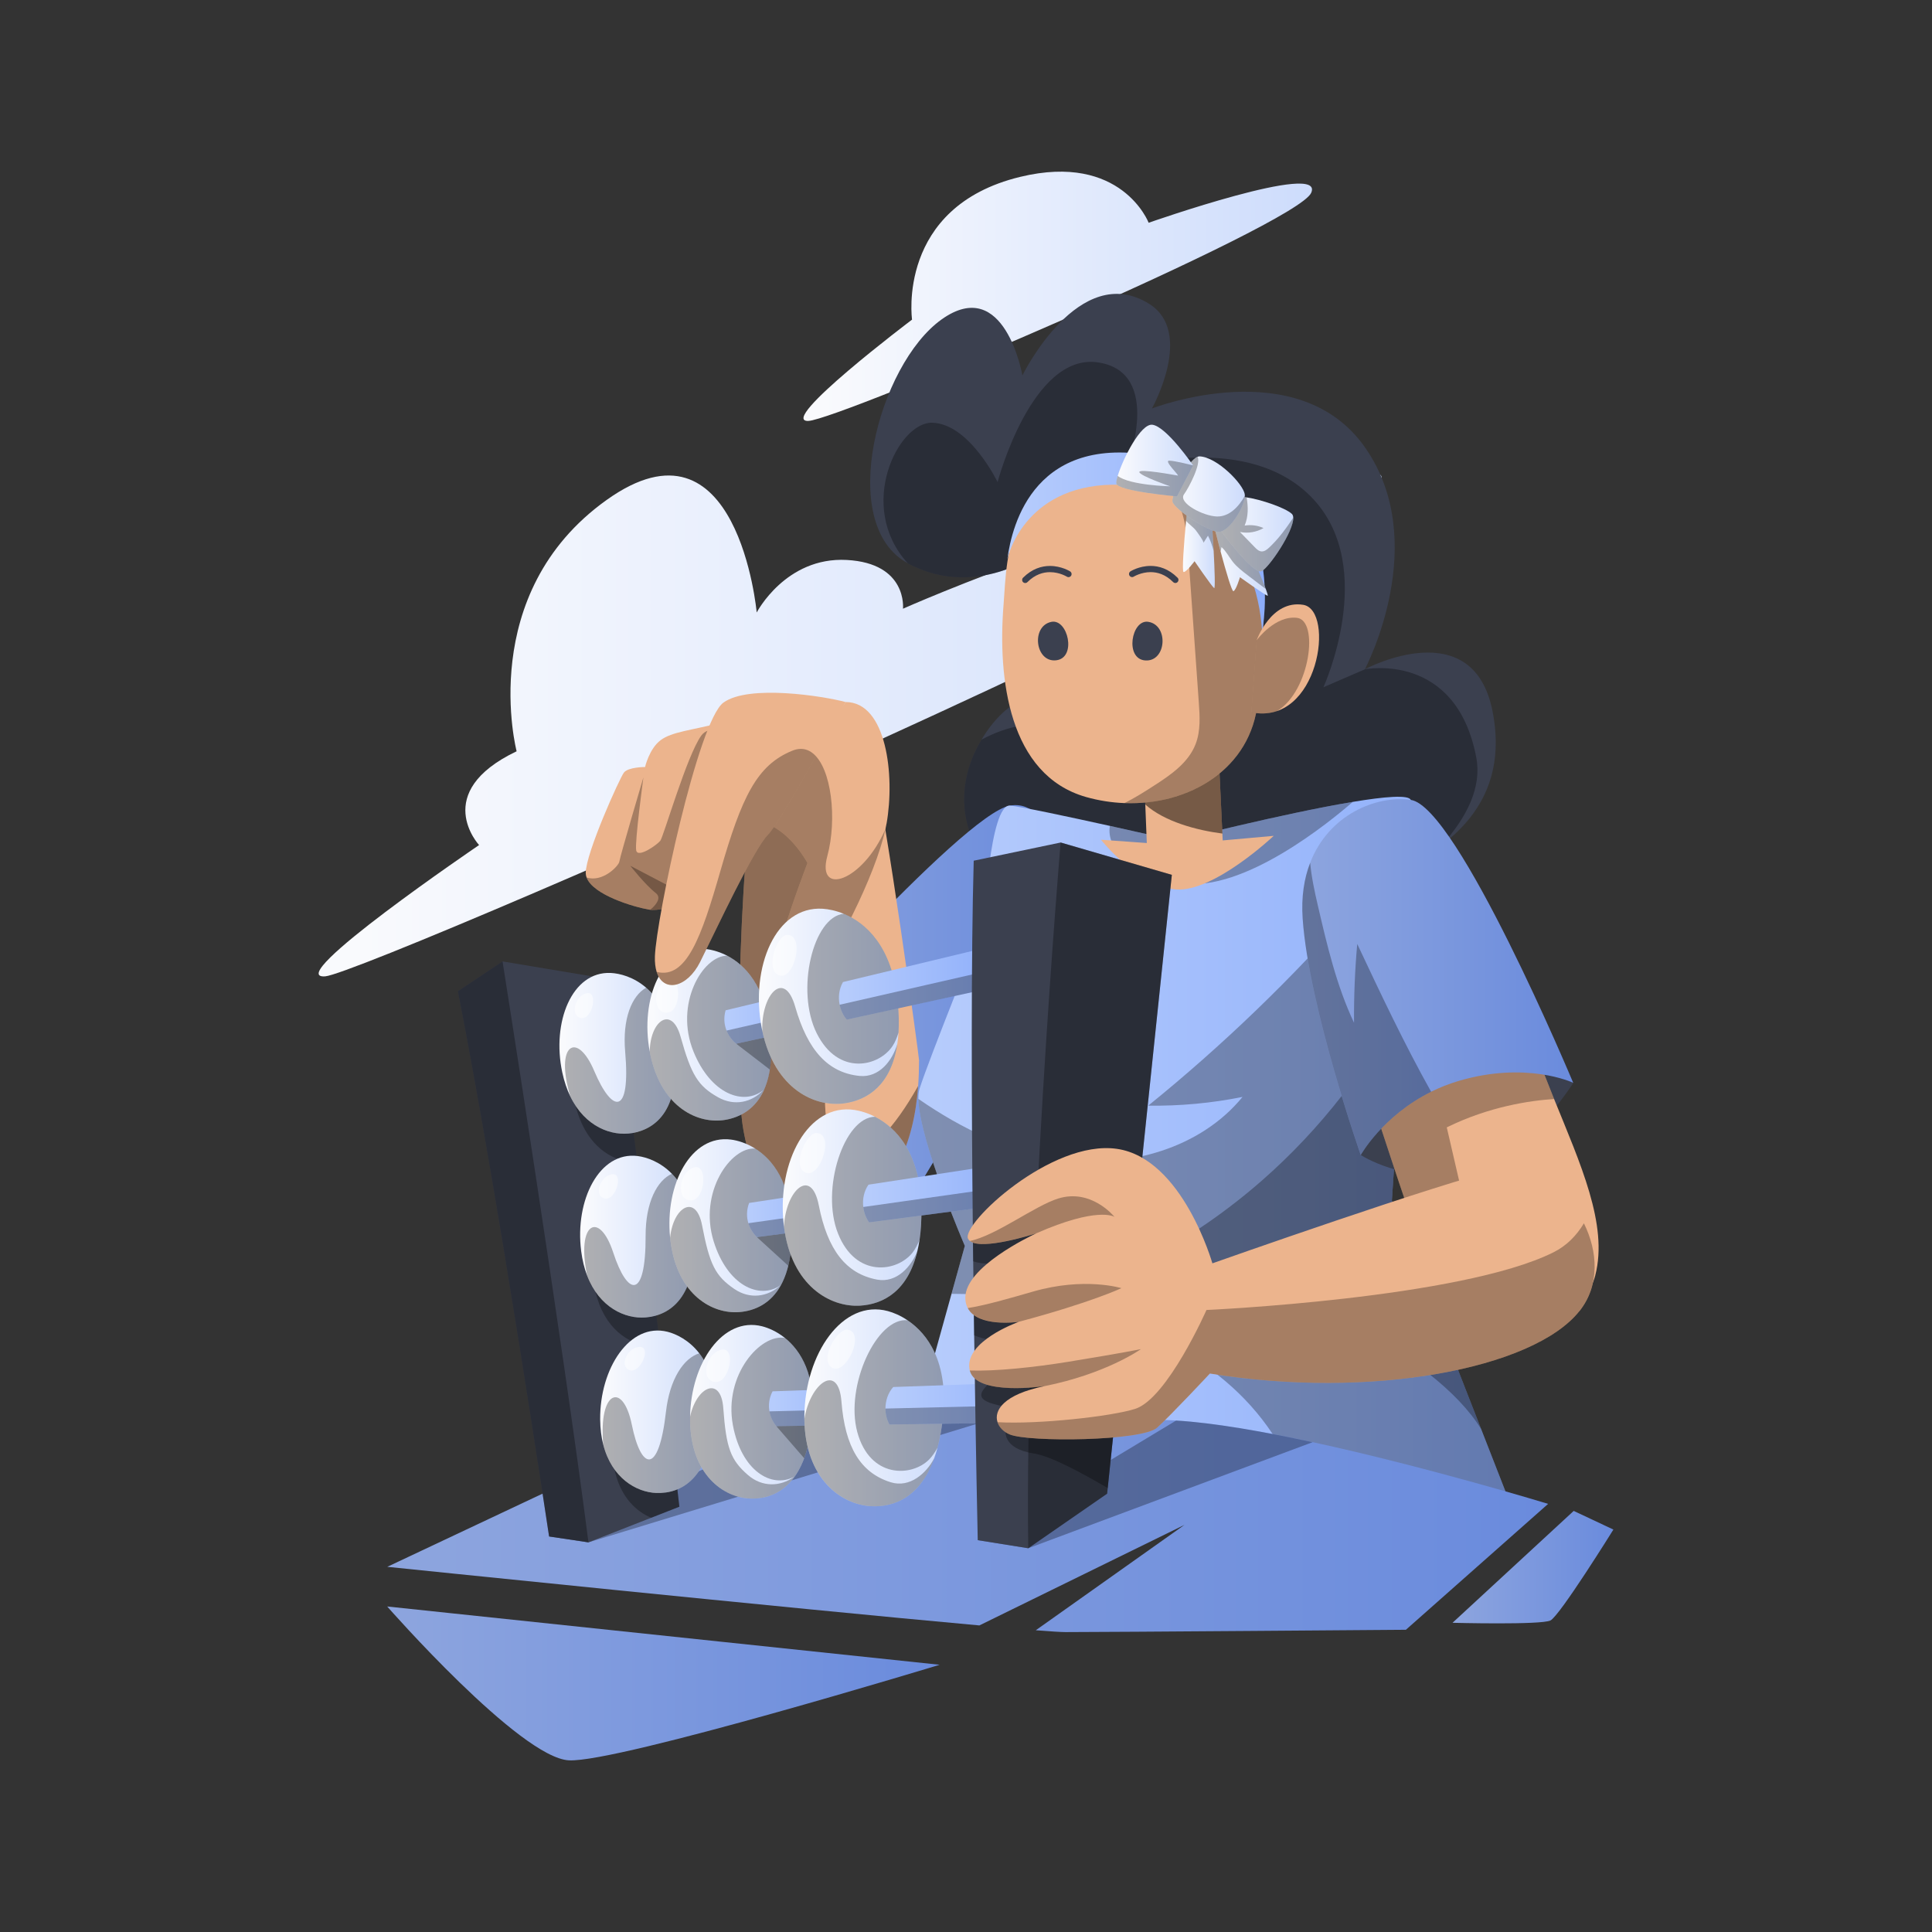 <svg xmlns="http://www.w3.org/2000/svg" fill="none" viewBox="0 0 600 600" height="600" width="600">
<rect x="0" y="0" width="600" height="600" fill="#333333" stroke="none"/>
<path fill="url(#paint0_linear_831_37444)" d="M160.441 233.31C160.441 233.31 147.631 184.38 188.401 155.26C229.171 126.14 235.001 190.21 235.001 190.21C235.001 190.21 244.001 172.88 262.961 173.9C281.921 174.92 280.431 189.04 280.431 189.04C280.431 189.04 356.151 155.26 421.391 147.1C486.631 138.95 115.001 302.04 101.021 303.21C87.041 304.37 148.781 262.44 148.781 262.44C148.781 262.44 133.641 246.13 160.431 233.32L160.441 233.31Z"></path>
<path fill="url(#paint1_linear_831_37444)" d="M251.104 130.711C260.484 130.291 402.684 69.921 407.194 59.901C411.704 49.881 356.724 69.181 356.724 69.181C356.724 69.181 348.314 47.291 316.814 54.931C278.304 64.271 283.244 99.261 283.244 99.261C283.244 99.261 240.954 131.181 251.104 130.721V130.711Z"></path>
<path fill="#3B404F" d="M447.828 262.39C434.318 272.66 411.988 280.36 378.588 284.8C309.238 294.02 289.198 257.94 304.028 231.09C304.288 230.61 304.558 230.15 304.828 229.7C319.468 205.11 342.168 217.45 342.898 217.85H342.918L324.878 170.16C324.878 170.16 304.438 187 281.988 174.97C281.958 174.96 281.928 174.94 281.908 174.92C259.578 162.82 272.788 113.22 292.408 99.21C312.048 85.18 317.518 116.59 317.518 116.59C317.518 116.59 335.128 80.65 356.938 94.4C370.838 103.16 357.988 126.41 357.738 126.86C358.118 126.72 403.118 109.35 423.878 138.89C444.558 168.33 424.198 207.24 423.878 207.83C424.438 207.54 457.588 190.06 463.558 221.07C466.678 237.28 462.358 251.33 447.818 262.39H447.828Z"></path>
<g opacity="0.3">
<path fill="black" d="M447.83 262.39C434.32 272.66 411.99 280.36 378.59 284.8C309.24 294.02 289.2 257.94 304.03 231.09C304.29 230.61 304.56 230.15 304.83 229.7C312.91 225.34 321.87 223.55 330.42 225.91C361.03 234.34 342.92 217.86 342.92 217.86L324.88 170.16C324.88 170.16 304.44 187 281.99 174.97C281.96 174.96 281.93 174.94 281.91 174.92C265.8 157.27 278.96 130.99 289.51 131.28C301.06 131.59 309.81 149.71 309.81 149.71C309.81 149.71 320.43 109.42 341.04 112.55C361.48 115.65 349.98 144.85 349.79 145.34C350.33 145.18 388.03 133.63 407.88 155.03C427.87 176.58 411 213.43 411 213.43L423.89 207.85C423.89 207.85 452.23 202.19 458.48 235.3C460.21 244.49 455.57 253.77 447.84 262.41L447.83 262.39Z"></path>
</g>
<path fill="#3B404F" d="M232.344 328.561C232.344 328.561 231.904 368.91 282.344 373.3C282.344 373.3 295.064 336.89 270.064 325.49C245.064 314.09 232.344 328.561 232.344 328.561Z"></path>
<path fill="#ECB48D" d="M257.348 313.199C257.348 313.199 241.118 331.619 232.788 341.269C224.458 350.919 243.318 377.239 259.548 373.729C275.778 370.219 289.818 346.529 289.818 346.529C289.818 346.529 282.358 318.019 275.338 317.139C268.318 316.259 257.358 313.189 257.358 313.189L257.348 313.199Z"></path>
<path fill="url(#paint2_linear_831_37444)" d="M313.644 250.19C298.764 252.84 232.344 328.56 232.344 328.56C232.344 328.56 257.784 325.05 271.824 341.72C283.704 355.83 282.354 373.3 282.354 373.3C282.354 373.3 315.254 318.91 324.904 302.68C334.554 286.45 330.044 247.27 313.654 250.19H313.644Z"></path>
<path fill="url(#paint3_linear_831_37444)" d="M471.009 472.011L404.299 464.351L282.039 450.301L295.499 401.821L299.639 386.921C299.639 386.921 285.429 354.091 285.219 341.261C285.199 340.051 285.299 339.011 285.549 338.201C288.489 328.811 305.589 286.481 305.589 286.481C305.589 286.481 307.369 249.641 313.649 250.191C317.039 250.481 331.829 253.651 344.699 256.491C355.649 258.911 365.209 261.101 365.209 261.101C365.209 261.101 398.509 252.621 420.129 249.031C429.979 247.391 437.399 246.761 438.129 248.411C438.339 248.881 438.469 250.271 438.519 252.391C438.759 261.751 437.619 285.541 436.249 309.521C434.449 341.001 432.259 372.831 432.259 372.831L459.999 443.861L470.989 472.011H471.009Z"></path>
<path fill="black" d="M420.127 249.031C413.187 255.071 386.167 277.281 366.937 274.271C352.267 271.981 343.347 263.931 344.687 256.491C355.637 258.911 365.197 261.101 365.197 261.101C365.197 261.101 398.497 252.621 420.117 249.031H420.127Z" opacity="0.3"></path>
<g opacity="0.3">
<path fill="black" d="M471.009 472.01L404.299 464.35C383.569 399.66 295.499 401.83 295.499 401.83L299.639 386.93C299.639 386.93 285.429 354.1 285.219 341.27C298.799 350.7 313.949 357.94 330.249 360.12C350.599 362.84 372.899 356.55 385.879 340.66C376.249 342.6 366.419 343.51 356.599 343.37C379.749 324.61 401.289 303.86 420.889 281.42C425.419 276.23 429.889 270.9 433.409 264.95C435.209 261.91 436.389 256.04 438.529 252.41C438.769 261.77 437.629 285.56 436.259 309.54C434.459 341.02 432.269 372.85 432.269 372.85L460.009 443.88L470.999 472.03L471.009 472.01Z"></path>
</g>
<g opacity="0.3">
<path fill="black" d="M460.012 443.86C445.022 419.52 398.692 400.37 381.732 394.25C371.382 390.51 364.592 389.96 360.862 390.1H360.832C360.222 390.11 359.612 390.16 359.002 390.24C358.922 390.24 358.842 390.26 358.772 390.27C358.312 390.34 357.852 390.43 357.392 390.54C357.372 390.54 357.352 390.54 357.352 390.54C369.722 383.95 381.302 375.9 391.852 366.67C410.112 350.68 425.292 331.16 436.262 309.5C434.462 340.98 432.272 372.81 432.272 372.81L460.012 443.84V443.86Z"></path>
</g>
<path fill="#ECB48D" d="M395.58 259.57C395.58 259.57 377.08 277.05 365.3 276.23C353.51 275.42 341.93 260.79 341.93 260.79L356.15 261.81L355.68 249.86L355.54 246.37L378.5 234.99L379.62 258.88L379.72 261L395.57 259.58L395.58 259.57Z"></path>
<g opacity="0.5">
<path fill="black" d="M379.627 258.87C371.557 257.84 361.607 255.14 355.687 249.85L355.547 246.36L378.507 234.98L379.627 258.87Z"></path>
</g>
<path fill="black" d="M358.778 390.281C358.318 390.351 357.858 390.441 357.398 390.551C357.528 390.511 357.978 390.391 358.778 390.281Z" opacity="0.3"></path>
<path fill="url(#paint4_linear_831_37444)" d="M480.773 467.05L436.613 506.14C436.613 506.14 344.673 506.86 330.923 506.86C329.543 506.86 326.333 506.66 321.673 506.29L367.853 473.56L304.153 504.79C246.893 499.63 120.273 486.59 120.273 486.59C120.273 486.59 210.763 443.88 212.933 443.15C213.743 442.88 229.553 442.51 250.893 442.15C267.403 441.87 287.223 441.6 305.963 441.39C327.703 441.14 347.973 440.98 359.893 440.98C361.573 440.98 363.363 441.04 365.253 441.15C376.823 441.83 392.063 444.5 407.653 447.87C443.283 455.59 480.783 467.04 480.783 467.04L480.773 467.05Z"></path>
<path fill="url(#paint5_linear_831_37444)" d="M120.25 498.91L291.82 517.01C291.82 517.01 191.92 547.42 176.72 546.69C161.52 545.97 120.25 498.91 120.25 498.91Z"></path>
<path fill="url(#paint6_linear_831_37444)" d="M488.734 469.221L451.094 503.971C451.094 503.971 478.604 504.691 481.504 503.251C484.404 501.811 501.054 475.021 501.054 475.021L488.744 469.231L488.734 469.221Z"></path>
<path fill="#ECB48D" d="M285.418 329.429C285.418 332.029 285.328 334.649 285.138 337.239C283.838 354.769 277.728 371.289 261.298 375.489C242.438 380.319 233.228 367.159 230.598 349.169C227.968 331.189 230.158 239.949 238.058 231.609C244.218 225.109 258.918 225.549 266.748 232.089C268.958 233.939 270.628 236.259 271.398 239.059C274.908 251.779 285.438 328.099 285.438 329.419L285.418 329.429Z"></path>
<path fill="black" d="M285.138 337.239C283.838 354.769 277.728 371.289 261.298 375.489C242.438 380.319 233.228 367.159 230.598 349.169C227.968 331.189 230.158 239.949 238.058 231.609C244.218 225.109 258.918 225.549 266.748 232.089C267.358 261.429 257.178 309.479 256.228 337.969C255.258 367.129 270.108 364.049 285.148 337.229L285.138 337.239Z" opacity="0.4"></path>
<path fill="#ECB48D" d="M275.327 255.74C275.227 256.28 275.117 256.85 274.997 257.42C271.717 272.52 258.877 296.81 252.957 303.99C246.817 311.45 240.237 299.6 243.307 289.51C246.377 279.42 250.767 268.02 250.767 268.02C250.767 268.02 245.937 258.81 238.047 255.74L252.307 233.84L262.617 218.02C275.337 218.02 277.967 240.83 275.337 255.74H275.327Z"></path>
<path fill="black" d="M274.997 257.42C271.717 272.52 258.877 296.81 252.957 303.99C246.817 311.45 240.237 299.6 243.307 289.51C246.377 279.42 250.767 268.02 250.767 268.02C250.767 268.02 245.937 258.81 238.047 255.74L252.307 233.84C258.317 238.43 260.007 254.55 256.927 265.89C253.507 278.49 267.907 273.82 274.997 257.42Z" opacity="0.3"></path>
<path fill="#3B404F" d="M425.727 324.46L422.617 358.7C422.617 358.7 435.687 367.41 454.367 364.3C473.037 361.19 488.607 336.29 488.607 336.29L469.307 316.99L425.737 324.46H425.727Z"></path>
<path fill="#ECB48D" d="M495.439 396.049C490.459 415.349 455.609 415.349 448.129 402.269C446.259 399.009 444.129 394.039 441.929 388.299C435.299 371.059 428.059 346.879 425.719 341.269C425.719 341.269 468.669 302.669 477.379 327.579C478.989 332.189 480.799 336.769 482.639 341.309C490.729 361.289 499.499 380.329 495.429 396.049H495.439Z"></path>
<path fill="black" d="M449.309 350.119L456.309 380.369C456.309 380.369 449.999 384.809 441.929 388.299C435.299 371.059 428.059 346.879 425.719 341.269C425.719 341.269 468.669 302.669 477.379 327.579C478.989 332.189 480.799 336.769 482.639 341.309C475.189 341.789 462.509 343.619 449.299 350.119H449.309Z" opacity="0.3"></path>
<path fill="url(#paint7_linear_831_37444)" d="M488.587 336.28C488.287 336.14 474.047 329.51 453.107 335.66C449.967 336.59 447.077 337.74 444.447 339.05C429.367 346.51 422.597 358.7 422.597 358.7C422.597 358.7 406.407 312.63 404.547 285.24C404.087 278.53 405.007 272.77 406.877 267.95C412.607 253.07 427.277 246.93 438.117 248.41C452.557 250.4 488.227 335.44 488.577 336.28H488.587Z"></path>
<g opacity="0.3">
<path fill="black" d="M444.455 339.049C429.375 346.509 422.605 358.699 422.605 358.699C422.605 358.699 406.415 312.629 404.555 285.239C404.095 278.529 405.015 272.769 406.885 267.949C407.285 272.369 408.255 276.839 409.245 281.119C412.135 293.549 415.055 306.089 420.505 317.629C420.445 309.459 420.775 301.289 421.505 293.159C428.785 308.629 436.095 324.139 444.445 339.049H444.455Z"></path>
</g>
<path fill="black" d="M305.943 441.401L182.753 478.991L170.523 477.161L250.873 442.151C267.383 441.871 287.203 441.601 305.943 441.391V441.401Z" opacity="0.3"></path>
<path fill="black" d="M407.633 447.89L319.333 480.82L303.633 478.31L365.243 441.17C376.813 441.85 392.053 444.52 407.643 447.89H407.633Z" opacity="0.3"></path>
<path fill="#3B404F" d="M210.983 467.92L202.243 471.35L182.753 478.99L170.523 477.16C170.523 477.16 154.923 372.56 142.203 307.83L156.073 298.58L190.743 304.36C190.743 304.36 191.053 306.78 191.603 311.06C192.813 320.56 195.193 339.22 197.923 360.95C198.203 363.22 198.493 365.52 198.783 367.85C200.813 384.04 202.993 401.5 205.013 417.93C205.193 419.41 205.373 420.88 205.553 422.34C207.713 440.04 209.663 456.24 210.973 467.91L210.983 467.92Z"></path>
<g opacity="0.3">
<path fill="black" d="M197.931 360.97C192.031 361.1 185.001 357.89 180.881 349.36C179.851 347.22 179.001 344.74 178.391 341.9C175.251 327.15 180.761 312.14 191.611 311.08C192.821 320.58 195.201 339.24 197.931 360.97Z"></path>
</g>
<g opacity="0.3">
<path fill="black" d="M205.022 417.951C204.772 417.981 204.522 418.011 204.282 418.031C197.962 418.541 189.932 414.981 186.122 405.041C185.272 402.821 184.632 400.281 184.262 397.401C182.442 383.011 188.622 369.051 198.792 367.881C200.822 384.071 203.002 401.531 205.022 417.961V417.951Z"></path>
</g>
<g opacity="0.3">
<path fill="black" d="M210.986 467.92L202.246 471.35C197.506 469.4 193.026 465 191.116 457.54C190.536 455.24 190.186 452.64 190.166 449.73C190.036 436.41 196.576 424.24 205.576 422.35C207.736 440.05 209.686 456.25 210.996 467.92H210.986Z"></path>
</g>
<g opacity="0.3">
<path fill="black" d="M182.753 478.99L170.523 477.16C170.523 477.16 154.923 372.56 142.203 307.83L156.073 298.58C156.073 298.58 174.663 415.99 182.753 478.98V478.99Z"></path>
</g>
<path fill="url(#paint8_linear_831_37444)" d="M196.293 351.89C190.033 352.93 181.743 350.05 177.103 340.48C176.073 338.34 175.223 335.86 174.613 333.02C171.293 317.46 177.613 301.61 189.663 302.16C192.463 302.29 196.773 303.37 200.683 306.75C204.623 310.16 208.143 315.9 209.293 325.37C211.593 344.25 203.933 350.62 196.293 351.9V351.89Z"></path>
<path fill="white" d="M181.976 308.5C178.386 309.5 177.026 315.69 180.536 316.17C184.046 316.65 185.966 307.38 181.976 308.5Z" opacity="0.5"></path>
<path fill="black" d="M196.291 351.89C190.031 352.93 181.741 350.05 177.101 340.48C172.241 324.2 179.221 320.02 184.561 332.64C190.111 345.77 195.921 346.78 194.151 326.58C193.251 316.37 196.241 309.18 200.681 306.74C204.621 310.15 208.141 315.89 209.291 325.36C211.591 344.24 203.931 350.61 196.291 351.89Z" opacity="0.3"></path>
<path fill="url(#paint9_linear_831_37444)" d="M237.424 338.162C237.424 338.162 237.394 338.242 237.374 338.282C234.714 344.342 229.944 346.992 225.174 347.792C216.994 349.152 205.544 344.252 201.994 327.622C201.924 327.272 201.854 326.932 201.784 326.582C198.734 310.292 205.464 294.062 218.074 294.632C220.114 294.722 222.904 295.292 225.804 296.782C231.434 299.692 237.444 306.122 239.064 319.442C240.074 327.782 239.274 333.842 237.404 338.172L237.424 338.162Z"></path>
<path fill="white" d="M206.937 304.382C202.667 306.652 202.667 314.872 207.257 314.502C211.847 314.132 211.697 301.852 206.937 304.382Z" opacity="0.5"></path>
<path fill="black" d="M239.096 332.171C238.736 334.461 238.166 336.451 237.426 338.171C237.416 338.211 237.396 338.251 237.376 338.291C237.306 338.351 237.246 338.411 237.176 338.461C231.026 343.521 220.776 339.891 215.366 326.561C209.386 311.811 218.176 296.831 225.826 296.791C231.336 299.641 237.226 305.881 238.986 318.671C239.016 318.931 239.056 319.191 239.086 319.451C239.696 324.491 239.646 328.691 239.096 332.191V332.171Z" opacity="0.3"></path>
<path fill="black" d="M237.421 338.163C237.421 338.163 237.391 338.243 237.371 338.283C234.711 344.343 229.941 346.993 225.171 347.793C216.991 349.153 205.541 344.253 201.991 327.623C201.921 327.273 201.851 326.933 201.781 326.583C201.911 316.883 208.631 312.213 211.351 321.923C214.701 333.903 216.781 337.263 223.011 340.773C228.081 343.623 233.561 342.373 237.151 338.453C237.241 338.363 237.321 338.263 237.401 338.173L237.421 338.163Z" opacity="0.3"></path>
<path fill="black" d="M239.093 332.172L228.633 324.132L238.973 318.662C239.003 318.922 239.043 319.182 239.073 319.442C239.683 324.482 239.633 328.682 239.083 332.182L239.093 332.172Z" opacity="0.3"></path>
<path fill="url(#paint10_linear_831_37444)" d="M262.96 316.632L228.64 324.132C227.35 323.062 226.28 321.682 225.64 320.052C224.89 318.202 224.7 316.062 225.34 313.762L261.8 304.992C260.57 307.132 260.28 309.672 260.77 312.032C261.12 313.732 261.88 315.342 262.97 316.642L262.96 316.632Z"></path>
<path fill="black" d="M262.961 316.632L228.641 324.132C227.351 323.062 226.281 321.681 225.641 320.051L260.761 312.021C261.111 313.721 261.871 315.332 262.961 316.632Z" opacity="0.3"></path>
<path fill="url(#paint11_linear_831_37444)" d="M279.036 320.711C278.956 321.921 278.846 323.071 278.676 324.161C276.826 336.841 269.566 341.591 262.386 342.641C253.236 343.981 240.636 338.381 236.746 320.191C236.686 319.891 236.616 319.581 236.556 319.271C232.906 300.341 240.936 281.281 255.516 282.221C257.306 282.341 259.596 282.781 262.046 283.801C268.916 286.631 277.046 293.911 278.776 310.811C279.156 314.501 279.226 317.791 279.046 320.731L279.036 320.711Z"></path>
<path fill="white" d="M244.308 290.36C241.128 290.59 237.398 301.55 242.098 302.93C246.798 304.31 250.108 289.95 244.308 290.36Z" opacity="0.5"></path>
<path fill="black" d="M278.677 324.16C276.827 336.83 269.567 341.58 262.387 342.64C253.237 343.98 240.637 338.38 236.747 320.19C236.287 309 243.577 300.79 246.957 312.65C250.837 326.2 257.137 333.15 266.947 334.14C273.127 334.76 277.227 329.19 278.677 324.18V324.16Z" opacity="0.3"></path>
<path fill="black" d="M279.034 320.711C278.544 322.291 277.954 323.681 277.234 324.781C273.004 331.291 260.334 334.291 253.644 320.901C247.004 307.631 252.504 284.651 262.044 283.781C268.914 286.611 277.044 293.891 278.774 310.791C279.154 314.481 279.224 317.771 279.044 320.711H279.034Z" opacity="0.3"></path>
<path fill="url(#paint12_linear_831_37444)" d="M312.645 292.75V305.78L262.965 316.63C261.875 315.33 261.115 313.72 260.765 312.02C260.275 309.66 260.565 307.12 261.795 304.98L312.645 292.75Z"></path>
<path fill="black" d="M312.646 300.17V305.79L262.966 316.64C261.876 315.34 261.116 313.73 260.766 312.03L312.646 300.18V300.17Z" opacity="0.3"></path>
<path fill="url(#paint13_linear_831_37444)" d="M200.502 409.141C194.182 409.651 186.152 406.091 182.342 396.151C181.492 393.931 180.852 391.391 180.482 388.511C178.482 372.731 186.112 357.471 198.072 359.021C200.852 359.381 205.052 360.821 208.672 364.521C212.312 368.251 215.342 374.271 215.692 383.801C216.392 402.801 208.232 408.511 200.502 409.141Z"></path>
<path fill="white" d="M189.884 364.702C186.224 365.402 184.344 371.452 187.804 372.222C191.264 372.992 193.954 363.922 189.884 364.702Z" opacity="0.5"></path>
<path fill="black" d="M200.505 409.142C194.185 409.652 186.155 406.091 182.345 396.151C178.875 379.521 186.175 375.941 190.435 388.971C194.865 402.521 200.565 404.011 200.505 383.741C200.475 373.491 204.045 366.581 208.685 364.521C212.325 368.251 215.355 374.271 215.705 383.801C216.405 402.801 208.245 408.512 200.515 409.142H200.505Z" opacity="0.3"></path>
<path fill="url(#paint14_linear_831_37444)" d="M242.639 398.92C242.639 398.92 242.599 398.99 242.579 399.03C239.419 404.85 234.449 407.08 229.629 407.48C221.359 408.15 210.359 402.3 208.229 385.43C208.189 385.08 208.139 384.73 208.109 384.38C206.439 367.89 214.519 352.28 227.029 353.91C229.049 354.17 231.789 354.97 234.549 356.71C239.909 360.08 245.359 366.99 245.859 380.4C246.169 388.79 244.859 394.76 242.629 398.93L242.639 398.92Z"></path>
<path fill="white" d="M215.098 362.7C210.658 364.61 209.958 372.8 214.558 372.81C219.158 372.83 220.038 360.58 215.098 362.7Z" opacity="0.5"></path>
<path fill="black" d="M244.81 393.09C244.26 395.35 243.52 397.28 242.64 398.92C242.62 398.96 242.6 398.99 242.58 399.03C242.51 399.08 242.44 399.13 242.36 399.18C235.81 403.71 225.89 399.23 221.63 385.49C216.91 370.29 226.93 356.1 234.56 356.7C239.81 360.01 245.16 366.71 245.83 379.61C245.84 379.87 245.85 380.13 245.87 380.39C246.06 385.46 245.65 389.65 244.81 393.08V393.09Z" opacity="0.3"></path>
<path fill="black" d="M242.639 398.921C242.639 398.921 242.599 398.991 242.579 399.031C239.419 404.851 234.449 407.081 229.629 407.481C221.359 408.151 210.359 402.301 208.229 385.431C208.189 385.081 208.139 384.731 208.109 384.381C209.059 374.731 216.149 370.631 218.039 380.541C220.379 392.761 222.159 396.281 228.069 400.311C232.879 403.581 238.449 402.791 242.359 399.191C242.449 399.111 242.539 399.021 242.629 398.931L242.639 398.921Z" opacity="0.3"></path>
<path fill="black" d="M244.812 393.091L235.062 384.201L245.833 379.621C245.843 379.881 245.852 380.141 245.872 380.401C246.062 385.471 245.653 389.661 244.812 393.091Z" opacity="0.3"></path>
<path fill="url(#paint15_linear_831_37444)" d="M269.896 379.62L235.066 384.2C233.876 383.03 232.926 381.56 232.416 379.88C231.826 377.98 231.806 375.82 232.646 373.59L269.716 367.92C268.306 369.95 267.806 372.46 268.096 374.85C268.306 376.58 268.926 378.24 269.906 379.63L269.896 379.62Z"></path>
<path fill="black" d="M269.902 379.62L235.072 384.2C233.882 383.03 232.932 381.56 232.422 379.88L268.102 374.84C268.312 376.57 268.932 378.23 269.912 379.62H269.902Z" opacity="0.3"></path>
<path fill="url(#paint16_linear_831_37444)" d="M285.571 385.041C285.391 386.241 285.181 387.371 284.921 388.441C282.011 400.921 274.381 405.041 267.131 405.481C257.901 406.051 245.811 399.401 243.471 380.951C243.431 380.641 243.391 380.331 243.361 380.021C241.311 360.851 250.921 342.531 265.371 344.701C267.141 344.971 269.391 345.601 271.751 346.821C278.361 350.221 285.851 358.151 286.151 375.141C286.211 378.851 286.011 382.131 285.581 385.041H285.571Z"></path>
<path fill="white" d="M253.521 351.871C250.331 351.831 245.701 362.441 250.261 364.211C254.821 365.981 259.331 351.951 253.521 351.871Z" opacity="0.5"></path>
<path fill="black" d="M284.919 388.451C282.009 400.921 274.379 405.041 267.129 405.491C257.899 406.061 245.809 399.411 243.469 380.961C243.949 369.771 251.909 362.211 254.279 374.301C256.999 388.131 262.699 395.581 272.389 397.391C278.489 398.531 283.049 393.321 284.919 388.451Z" opacity="0.3"></path>
<path fill="black" d="M285.571 385.04C284.951 386.57 284.241 387.91 283.441 388.95C278.681 395.08 265.801 397 260.261 383.1C254.761 369.32 262.171 346.88 271.751 346.82C278.361 350.22 285.851 358.15 286.151 375.14C286.211 378.85 286.011 382.13 285.581 385.04H285.571Z" opacity="0.3"></path>
<path fill="url(#paint17_linear_831_37444)" d="M321.415 360L320.315 372.99L269.905 379.62C268.925 378.24 268.305 376.57 268.095 374.84C267.805 372.45 268.305 369.94 269.715 367.91L321.415 360Z"></path>
<path fill="black" d="M320.792 367.391L320.322 372.991L269.912 379.621C268.932 378.241 268.312 376.571 268.102 374.841L320.792 367.391Z" opacity="0.3"></path>
<path fill="url(#paint18_linear_831_37444)" d="M203.875 463.66C197.535 463.43 189.985 458.96 187.345 448.65C186.765 446.35 186.415 443.75 186.385 440.84C186.235 424.93 195.585 410.66 207.285 413.59C209.995 414.27 214.015 416.19 217.175 420.28C220.355 424.4 222.665 430.74 221.905 440.24C220.395 459.2 211.625 463.92 203.875 463.65V463.66Z"></path>
<path fill="white" d="M198.486 418.289C194.766 418.559 192.196 424.349 195.546 425.519C198.896 426.689 202.616 417.989 198.486 418.289Z" opacity="0.5"></path>
<path fill="black" d="M203.876 463.659C197.536 463.429 189.986 458.959 187.346 448.649C185.826 431.729 193.496 429.019 196.216 442.449C199.046 456.419 204.526 458.569 206.826 438.419C207.986 428.229 212.336 421.789 217.176 420.279C220.356 424.399 222.666 430.739 221.906 440.239C220.396 459.199 211.626 463.919 203.876 463.649V463.659Z" opacity="0.3"></path>
<path fill="url(#paint19_linear_831_37444)" d="M246.913 458.4C246.913 458.4 246.862 458.47 246.842 458.5C243.022 463.91 237.833 465.56 233.003 465.39C224.713 465.1 214.472 458.01 214.312 441.01C214.312 440.66 214.312 440.31 214.312 439.95C214.572 423.38 224.403 408.81 236.643 411.88C238.623 412.38 241.252 413.49 243.792 415.53C248.722 419.5 253.343 427 252.273 440.37C251.603 448.74 249.613 454.52 246.913 458.4Z"></path>
<path fill="white" d="M223.754 419.22C219.124 420.6 217.474 428.65 222.044 429.2C226.614 429.75 228.914 417.69 223.754 419.22Z" opacity="0.5"></path>
<path fill="black" d="M249.74 452.861C248.93 455.041 247.98 456.871 246.91 458.401C246.89 458.431 246.86 458.471 246.84 458.501C246.76 458.541 246.68 458.591 246.61 458.621C239.58 462.361 230.25 456.761 227.61 442.621C224.69 426.971 236.29 414.041 243.79 415.531C248.63 419.421 253.16 426.711 252.33 439.591C252.31 439.851 252.29 440.111 252.27 440.371C251.87 445.431 250.98 449.541 249.75 452.851L249.74 452.861Z" opacity="0.3"></path>
<path fill="black" d="M246.913 458.4C246.913 458.4 246.862 458.47 246.842 458.5C243.022 463.91 237.833 465.561 233.003 465.391C224.713 465.101 214.472 458.01 214.312 441.01C214.312 440.66 214.312 440.311 214.312 439.951C216.372 430.471 223.892 427.23 224.622 437.29C225.522 449.7 226.892 453.4 232.292 458.09C236.692 461.9 242.313 461.761 246.613 458.641C246.713 458.571 246.813 458.49 246.913 458.41V458.4Z" opacity="0.3"></path>
<path fill="black" d="M249.744 452.86L241.094 442.9L252.324 439.6C252.304 439.86 252.284 440.12 252.264 440.38C251.864 445.44 250.974 449.55 249.744 452.86Z" opacity="0.3"></path>
<path fill="url(#paint20_linear_831_37444)" d="M276.222 442.39L241.092 442.9C240.042 441.6 239.272 440.03 238.962 438.31C238.602 436.35 238.832 434.21 239.922 432.09L277.402 430.76C275.762 432.61 274.982 435.04 274.992 437.45C274.992 439.19 275.422 440.92 276.232 442.4L276.222 442.39Z"></path>
<path fill="black" d="M276.221 442.391L241.091 442.901C240.041 441.601 239.271 440.031 238.961 438.311L274.981 437.441C274.981 439.181 275.411 440.911 276.221 442.391Z" opacity="0.3"></path>
<path fill="url(#paint21_linear_831_37444)" d="M291.155 449.59C290.835 450.76 290.495 451.86 290.115 452.9C285.785 464.96 277.725 468.16 270.465 467.76C261.235 467.25 249.995 459.25 249.805 440.65C249.805 440.34 249.805 440.03 249.805 439.71C249.995 420.43 261.665 403.35 275.765 407.18C277.495 407.65 279.645 408.54 281.855 410.03C288.025 414.17 294.545 422.92 292.865 439.83C292.495 443.52 291.915 446.76 291.145 449.6L291.155 449.59Z"></path>
<path fill="white" d="M263.173 412.93C260.013 412.52 254.173 422.52 258.503 424.81C262.833 427.1 268.943 413.68 263.173 412.93Z" opacity="0.5"></path>
<path fill="black" d="M290.122 452.9C285.792 464.95 277.733 468.16 270.473 467.76C261.243 467.25 250.002 459.25 249.812 440.65C251.592 429.59 260.373 423 261.323 435.29C262.423 449.34 267.213 457.41 276.633 460.33C282.563 462.17 287.692 457.53 290.112 452.9H290.122Z" opacity="0.3"></path>
<path fill="black" d="M291.155 449.59C290.365 451.04 289.505 452.28 288.585 453.22C283.145 458.76 270.135 459.17 266.235 444.72C262.375 430.39 272.335 408.97 281.855 410.02C288.025 414.16 294.545 422.91 292.865 439.82C292.495 443.51 291.915 446.75 291.145 449.59H291.155Z" opacity="0.3"></path>
<path fill="url(#paint22_linear_831_37444)" d="M329.664 428.891L327.064 441.661L276.224 442.391C275.414 440.901 274.994 439.171 274.984 437.441C274.984 435.031 275.764 432.601 277.394 430.751L329.664 428.891Z"></path>
<path fill="black" d="M328.184 436.16L327.064 441.66L276.224 442.39C275.414 440.9 274.994 439.17 274.984 437.44L328.184 436.16Z" opacity="0.3"></path>
<path fill="#3B404F" d="M363.926 271.69L352.896 377.21L344.016 462.13L343.836 463.87L319.346 480.82L303.646 478.31C303.646 478.31 303.046 451.06 302.536 414.7C302.496 411.83 302.456 408.9 302.416 405.92C302.356 401.28 302.286 396.53 302.236 391.69C302.206 388.81 302.166 385.91 302.136 382.98C301.706 342.31 301.556 297.39 302.396 267.3L329.396 261.65L363.936 271.7L363.926 271.69Z"></path>
<g opacity="0.3">
<path fill="black" d="M363.922 271.691L343.822 463.871L319.332 480.821C318.072 396.041 329.382 261.631 329.382 261.631L363.922 271.681V271.691Z"></path>
</g>
<path fill="black" d="M352.897 377.211L344.017 462.131C336.197 457.561 326.427 452.201 321.027 451.381C311.117 449.881 312.317 444.171 312.317 444.171C312.317 444.171 325.527 438.771 315.017 437.271C304.507 435.771 301.807 433.971 308.107 428.861C314.407 423.761 327.617 418.051 315.317 417.161C310.137 416.781 305.547 415.971 302.517 414.701C302.477 411.831 302.437 408.901 302.397 405.921C310.427 399.451 328.017 388.171 315.017 391.341C309.717 392.641 305.007 392.781 302.217 391.681C302.187 388.801 302.147 385.901 302.117 382.971C303.437 381.371 305.307 379.561 307.807 377.531L352.887 377.211H352.897Z" opacity="0.3"></path>
<path fill="#ECB48D" d="M490.519 407.151C476.199 425.201 425.529 434.641 375.739 426.561C375.739 426.561 363.929 439.221 359.349 443.381C354.769 447.541 319.379 447.961 313.539 445.461C311.729 444.691 310.319 443.311 309.789 441.671C308.599 438.021 311.719 433.051 324.369 430.471C324.369 430.471 303.259 433.661 301.169 425.621C301.119 425.441 301.079 425.251 301.049 425.061C299.839 416.581 315.469 410.841 316.409 410.501C316.409 410.501 316.419 410.501 316.429 410.501C315.849 410.581 303.699 412.241 300.539 406.251C300.059 405.351 299.789 404.271 299.789 403.001C299.789 393.481 319.839 383.951 321.719 383.071C321.739 383.061 321.769 383.051 321.799 383.041C321.819 383.041 321.829 383.031 321.849 383.021C321.849 383.021 321.849 383.021 321.839 383.021C321.049 383.281 304.919 388.431 301.199 385.401C300.949 385.201 300.759 384.961 300.629 384.681C298.549 380.101 326.449 353.861 346.849 356.781C367.249 359.701 376.519 392.341 376.519 392.341C376.519 392.341 448.759 366.801 466.189 363.071C475.819 361.011 486.589 369.171 491.909 379.931C496.219 388.651 496.929 399.091 490.519 407.171V407.151Z"></path>
<path fill="black" d="M300.547 406.242C306.107 405.352 313.327 403.272 320.777 401.122C336.847 396.482 348.267 400.052 348.267 400.052C348.267 400.052 338.897 404.492 316.457 410.482C316.457 410.482 316.447 410.482 316.437 410.482C315.857 410.562 303.707 412.222 300.547 406.232V406.242Z" opacity="0.3"></path>
<path fill="black" d="M301.211 385.39C309.361 383.71 321.321 374.48 328.641 372.21C338.781 369.06 345.831 377.57 346.121 377.91C345.841 377.74 340.631 374.76 321.871 383H321.861C321.071 383.26 304.941 388.41 301.221 385.38L301.211 385.39Z" opacity="0.3"></path>
<path fill="black" d="M301.172 425.62C308.932 425.9 320.942 424.68 331.852 422.9C348.892 420.12 354.082 419.03 354.332 418.98C354.002 419.21 343.362 426.68 324.372 430.48C324.372 430.48 303.262 433.67 301.172 425.63V425.62Z" opacity="0.3"></path>
<path fill="black" d="M490.519 407.15C476.199 425.2 425.529 434.64 375.739 426.56C375.739 426.56 363.929 439.22 359.349 443.38C354.769 447.54 319.379 447.96 313.539 445.46C311.729 444.69 310.319 443.31 309.789 441.67C322.469 442.4 345.279 439.87 352.549 437.53C362.549 434.31 374.679 406.83 374.679 406.83C374.679 406.83 453.749 403.27 482.459 388.91C486.479 386.9 489.569 383.78 491.899 379.91C496.209 388.63 496.919 399.07 490.509 407.15H490.519Z" opacity="0.3"></path>
<path fill="#ECB48D" d="M390.623 217.859C388.613 238.649 369.483 250.179 349.213 249.409C345.253 249.259 341.243 248.639 337.313 247.529C313.263 240.709 309.823 210.699 311.663 187.799C312.873 172.709 311.893 144.219 351.913 144.109H352.143C366.973 144.109 378.753 150.479 386.363 163.699C393.983 176.929 393.023 193.009 390.623 217.859Z"></path>
<g opacity="0.3">
<path fill="black" d="M390.621 217.859C388.611 238.649 369.481 250.179 349.211 249.409C352.431 247.799 355.501 245.859 358.531 243.899C363.691 240.579 369.091 236.819 371.301 231.099C372.901 226.989 372.611 222.419 372.291 218.029C371.221 202.869 370.141 187.719 369.071 172.559C368.621 166.239 368.111 159.679 364.961 154.179C362.171 149.299 357.951 146.959 353.061 144.659C352.701 144.489 352.311 144.309 351.911 144.109H352.141C366.971 144.109 378.751 150.479 386.361 163.699C393.981 176.929 393.021 193.009 390.621 217.859Z"></path>
</g>
<path fill="url(#paint23_linear_831_37444)" d="M312.869 173.521C312.869 173.521 317.639 151.081 345.409 150.521C373.179 149.961 390.289 169.591 391.969 196.241C391.969 196.241 400.949 150.801 361.109 142.101C321.279 133.401 314.269 163.141 312.859 173.521H312.869Z"></path>
<path fill="url(#paint24_linear_831_37444)" d="M393.658 185.021C392.788 184.781 385.078 179.261 385.078 179.261C385.078 179.261 383.838 183.431 383.038 183.591C382.568 183.681 380.708 177.421 379.078 171.311C377.908 166.971 376.858 162.711 376.508 160.891L385.248 164.341C385.248 164.341 391.158 177.651 393.108 182.911C393.598 184.251 393.838 185.061 393.658 185.021Z"></path>
<g opacity="0.3">
<path fill="black" d="M393.108 182.911C392.748 182.661 392.398 182.401 392.058 182.141C390.558 181.001 389.058 179.851 387.548 178.701C385.868 177.421 384.168 176.121 382.848 174.461C381.658 172.961 380.798 171.171 379.348 169.901C379.248 170.371 379.158 170.841 379.078 171.301C377.908 166.961 376.858 162.701 376.508 160.881L385.248 164.331C385.248 164.331 391.158 177.641 393.108 182.901V182.911Z"></path>
</g>
<path fill="url(#paint25_linear_831_37444)" d="M401.639 160.78C401.799 164.97 394.089 176.35 391.769 177.41C389.169 178.62 378.539 163.99 378.539 163.99L384.349 154.37C384.979 154.24 385.959 154.29 387.159 154.47C391.679 155.15 399.119 157.68 401.189 159.58C401.469 159.85 401.619 160.25 401.629 160.78H401.639Z"></path>
<g opacity="0.3">
<path fill="black" d="M401.639 160.78C401.799 164.97 394.089 176.35 391.769 177.41C389.169 178.62 378.539 163.99 378.539 163.99L384.349 154.37C384.979 154.24 385.959 154.29 387.159 154.47C387.629 157.43 387.739 160.27 386.539 163.22C388.509 162.9 390.569 163.17 392.399 163.99C390.219 165.27 387.559 165.72 385.079 165.21C386.619 166.79 388.149 168.37 389.689 169.95C390.269 170.55 390.919 171.18 391.749 171.25C392.659 171.32 393.459 170.7 394.119 170.08C397.049 167.36 399.409 164.12 401.619 160.78H401.639Z"></path>
</g>
<path fill="url(#paint26_linear_831_37444)" d="M377.059 182.64C376.319 182.11 370.979 174.29 370.979 174.29C370.979 174.29 368.379 177.78 367.569 177.65C367.029 177.56 367.669 168.76 368.349 161.74C368.669 158.42 369.009 155.5 369.229 154.09L376.259 160.33C376.259 160.33 376.619 165.61 376.909 171.04C377.219 176.9 377.449 182.91 377.059 182.64Z"></path>
<g opacity="0.3">
<path fill="black" d="M376.896 171.04C376.496 169.42 375.906 167.85 375.146 166.36C374.676 167.11 374.206 167.85 373.736 168.6C373.986 168.21 371.766 165.22 371.456 164.81C370.626 163.68 369.226 162.84 368.336 161.73C368.656 158.41 368.996 155.49 369.216 154.08L376.246 160.32C376.246 160.32 376.606 165.6 376.896 171.03V171.04Z"></path>
</g>
<path fill="url(#paint27_linear_831_37444)" d="M386.592 154.02C386.512 157.52 381.612 165.39 378.352 165.19C374.942 164.99 364.522 157.97 364.122 155.77C363.742 153.71 368.692 143.12 371.902 141.86C372.122 141.77 372.332 141.73 372.542 141.73C377.952 141.93 386.172 150.35 386.572 153.55C386.592 153.69 386.592 153.84 386.592 154V154.02Z"></path>
<path fill="black" d="M386.592 154.021C386.512 157.521 381.612 165.391 378.352 165.191C374.942 164.991 364.522 157.971 364.122 155.771C363.742 153.711 368.692 143.121 371.902 141.861C373.112 143.931 369.312 151.291 367.712 153.511C365.772 156.201 373.742 160.291 377.932 160.401C381.772 160.501 384.712 157.351 386.582 154.011L386.592 154.021Z" opacity="0.3"></path>
<path fill="url(#paint28_linear_831_37444)" d="M370.53 144.54L365.52 154.16C365.52 154.16 347.08 152.56 346.68 150.15C346.61 149.74 346.77 148.9 347.11 147.8C348.7 142.56 354.26 131.42 357.9 131.91C362.31 132.51 370.53 144.53 370.53 144.53V144.54Z"></path>
<path fill="black" d="M370.53 144.541L365.52 154.161C365.52 154.161 347.08 152.561 346.68 150.151C346.61 149.741 346.77 148.901 347.11 147.801C350.92 150.751 363.41 151.031 363.41 151.031C363.41 151.031 354.05 147.801 353.83 146.621C353.61 145.431 365.13 147.591 365.77 147.691C366.42 147.801 361.36 143.061 363.08 143.061C364.8 143.061 370.53 144.531 370.53 144.531V144.541Z" opacity="0.3"></path>
<path fill="#ECB48D" d="M390.263 198.831C390.263 198.831 394.743 186.211 404.723 187.831C414.703 189.461 409.613 225.501 388.633 221.221L390.263 198.821V198.831Z"></path>
<g opacity="0.3">
<path fill="black" d="M396.695 220.762C396.695 220.762 396.615 220.812 396.575 220.842C394.245 221.642 391.595 221.842 388.625 221.242L390.255 198.842C390.475 198.552 396.035 191.092 402.785 191.872C409.665 192.662 406.915 214.492 396.685 220.782L396.695 220.762Z"></path>
</g>
<path fill="#3B404F" d="M356.593 193.109C351.363 192.289 349.203 204.709 355.723 205.109C362.243 205.509 363.033 194.119 356.593 193.109Z"></path>
<path fill="#3B404F" d="M326.484 193.131C331.664 192.041 334.474 204.321 327.994 205.061C321.504 205.801 320.104 194.471 326.484 193.131Z"></path>
<path fill="#3B404F" d="M352.087 179.08C352.087 179.08 352.707 178.71 353.647 178.36C354.587 178.02 355.877 177.68 357.337 177.68C358.397 177.68 359.537 177.85 360.717 178.32C361.897 178.79 363.117 179.55 364.337 180.77C364.717 181.15 365.327 181.15 365.697 180.77C366.077 180.39 366.077 179.78 365.697 179.41C364.307 178.02 362.847 177.1 361.427 176.53C359.997 175.96 358.607 175.75 357.337 175.75C355.537 175.75 353.987 176.17 352.887 176.58C351.777 177 351.117 177.41 351.077 177.44C350.627 177.72 350.487 178.32 350.777 178.77C351.057 179.22 351.657 179.36 352.107 179.07L352.087 179.08Z"></path>
<path fill="#3B404F" d="M332.335 177.45C332.335 177.45 331.625 177.01 330.525 176.59C329.415 176.18 327.875 175.76 326.075 175.76C324.805 175.76 323.415 175.97 321.985 176.54C320.555 177.11 319.105 178.03 317.715 179.42C317.335 179.8 317.335 180.41 317.715 180.78C318.095 181.16 318.705 181.16 319.075 180.78C320.295 179.56 321.515 178.8 322.695 178.33C323.875 177.86 325.015 177.69 326.075 177.69C327.575 177.69 328.905 178.04 329.855 178.4C330.325 178.58 330.705 178.76 330.955 178.89C331.085 178.95 331.175 179.01 331.235 179.04L331.305 179.08H331.315L331.365 179.01L331.315 179.09C331.765 179.37 332.365 179.24 332.645 178.79C332.925 178.34 332.795 177.74 332.345 177.46L332.335 177.45Z"></path>
<path fill="#ECB48D" d="M223.136 224.6C223.136 224.6 223.066 225.4 222.946 226.82C222.096 236.57 218.756 275.22 218.756 276.36C218.756 277.68 206.916 283.38 201.646 282.5C196.796 281.69 184.126 277.91 182.166 272.51C181.996 272.05 181.906 271.57 181.906 271.09C181.906 264.95 192.436 241.7 193.746 239.95C195.056 238.2 200.326 238.2 200.326 238.2C200.326 238.2 201.646 232.5 205.156 229.87C208.666 227.24 214.806 226.8 223.136 224.61V224.6Z"></path>
<g opacity="0.3">
<path fill="black" d="M222.936 226.809C222.086 236.559 218.746 275.209 218.746 276.349C218.746 276.579 218.376 276.949 217.756 277.389C214.866 279.409 206.386 283.039 201.946 282.529C201.836 282.529 201.736 282.509 201.636 282.489C196.786 281.679 184.116 277.899 182.156 272.499C187.166 274.149 192.156 268.879 192.336 267.599C192.586 265.859 199.816 241.419 199.816 241.419C199.816 241.419 197.076 261.619 197.576 264.109C198.076 266.609 204.056 262.369 205.056 261.119C206.056 259.869 213.286 234.689 217.776 228.459C218.886 226.909 220.836 226.289 222.946 226.809H222.936Z"></path>
</g>
<path fill="black" d="M217.76 277.399C214.87 279.419 206.39 283.049 201.95 282.539C203.91 280.899 205.47 278.769 203.66 277.349C200.35 274.769 195.75 268.879 195.75 268.879L211.58 277.169C211.58 277.169 215.46 276.559 217.76 277.399Z" opacity="0.3"></path>
<path fill="#ECB48D" d="M262.608 218.02C262.608 218.02 258.368 225.93 253.388 234.85C247.618 245.19 240.838 256.9 238.478 259.25C234.088 263.64 222.248 289.08 217.428 298.73C213.398 306.79 205.988 308.43 203.928 301.83C203.528 300.53 203.318 298.92 203.388 296.98C203.828 285.14 216.788 223.9 224.678 218.19C232.578 212.49 255.778 216.19 262.608 218.02Z"></path>
<path fill="black" d="M253.397 234.85C247.627 245.19 240.848 256.9 238.488 259.25C234.098 263.64 222.257 289.08 217.438 298.73C213.407 306.79 205.997 308.43 203.938 301.83C213.188 304.18 217.878 290.85 223.688 270.61C230.388 247.29 235.098 237.62 246.018 233.15C249.008 231.93 251.467 232.73 253.397 234.84V234.85Z" opacity="0.3"></path>
<defs>
<linearGradient gradientUnits="userSpaceOnUse" y2="225.02" x2="429.071" y1="225.02" x1="98.961" id="paint0_linear_831_37444">
<stop stop-color="#F9FAFD" offset="0.04"></stop>
<stop stop-color="#CDDCFC" offset="1"></stop>
</linearGradient>
<linearGradient gradientUnits="userSpaceOnUse" y2="92.011" x2="407.454" y1="92.011" x1="249.534" id="paint1_linear_831_37444">
<stop stop-color="#F9FAFD" offset="0.04"></stop>
<stop stop-color="#CDDCFC" offset="1"></stop>
</linearGradient>
<linearGradient gradientUnits="userSpaceOnUse" y2="311.67" x2="329.914" y1="311.67" x1="232.344" id="paint2_linear_831_37444">
<stop stop-color="#8CA4DE" offset="0.04"></stop>
<stop stop-color="#6A8BDD" offset="1"></stop>
</linearGradient>
<linearGradient gradientUnits="userSpaceOnUse" y2="359.731" x2="471.009" y1="359.731" x1="282.029" id="paint3_linear_831_37444">
<stop stop-color="#B6CCFC" offset="0.04"></stop>
<stop stop-color="#8CADFB" offset="1"></stop>
</linearGradient>
<linearGradient gradientUnits="userSpaceOnUse" y2="473.93" x2="480.773" y1="473.93" x1="120.253" id="paint4_linear_831_37444">
<stop stop-color="#8CA4DE" offset="0.04"></stop>
<stop stop-color="#6A8BDD" offset="1"></stop>
</linearGradient>
<linearGradient gradientUnits="userSpaceOnUse" y2="522.8" x2="291.82" y1="522.8" x1="120.25" id="paint5_linear_831_37444">
<stop stop-color="#8CA4DE" offset="0.04"></stop>
<stop stop-color="#6A8BDD" offset="1"></stop>
</linearGradient>
<linearGradient gradientUnits="userSpaceOnUse" y2="486.691" x2="501.044" y1="486.691" x1="451.094" id="paint6_linear_831_37444">
<stop stop-color="#8CA4DE" offset="0.04"></stop>
<stop stop-color="#6A8BDD" offset="1"></stop>
</linearGradient>
<linearGradient gradientUnits="userSpaceOnUse" y2="303.45" x2="488.587" y1="303.45" x1="404.447" id="paint7_linear_831_37444">
<stop stop-color="#8CA4DE" offset="0.04"></stop>
<stop stop-color="#6A8BDD" offset="1"></stop>
</linearGradient>
<linearGradient gradientUnits="userSpaceOnUse" y2="327.11" x2="209.713" y1="327.11" x1="173.733" id="paint8_linear_831_37444">
<stop stop-color="#F9FAFD" offset="0.04"></stop>
<stop stop-color="#CDDCFC" offset="1"></stop>
</linearGradient>
<linearGradient gradientUnits="userSpaceOnUse" y2="321.302" x2="239.524" y1="321.302" x1="201.074" id="paint9_linear_831_37444">
<stop stop-color="#F9FAFD" offset="0.04"></stop>
<stop stop-color="#CDDCFC" offset="1"></stop>
</linearGradient>
<linearGradient gradientUnits="userSpaceOnUse" y2="314.552" x2="262.96" y1="314.552" x1="224.94" id="paint10_linear_831_37444">
<stop stop-color="#B6CCFC" offset="0.04"></stop>
<stop stop-color="#8CADFB" offset="1"></stop>
</linearGradient>
<linearGradient gradientUnits="userSpaceOnUse" y2="312.501" x2="279.126" y1="312.501" x1="235.676" id="paint11_linear_831_37444">
<stop stop-color="#F9FAFD" offset="0.04"></stop>
<stop stop-color="#CDDCFC" offset="1"></stop>
</linearGradient>
<linearGradient gradientUnits="userSpaceOnUse" y2="304.69" x2="312.645" y1="304.69" x1="260.535" id="paint12_linear_831_37444">
<stop stop-color="#B6CCFC" offset="0.04"></stop>
<stop stop-color="#8CADFB" offset="1"></stop>
</linearGradient>
<linearGradient gradientUnits="userSpaceOnUse" y2="384.051" x2="215.742" y1="384.051" x1="180.172" id="paint13_linear_831_37444">
<stop stop-color="#F9FAFD" offset="0.04"></stop>
<stop stop-color="#CDDCFC" offset="1"></stop>
</linearGradient>
<linearGradient gradientUnits="userSpaceOnUse" y2="380.66" x2="245.909" y1="380.66" x1="207.899" id="paint14_linear_831_37444">
<stop stop-color="#F9FAFD" offset="0.04"></stop>
<stop stop-color="#CDDCFC" offset="1"></stop>
</linearGradient>
<linearGradient gradientUnits="userSpaceOnUse" y2="376.06" x2="269.896" y1="376.06" x1="231.986" id="paint15_linear_831_37444">
<stop stop-color="#B6CCFC" offset="0.04"></stop>
<stop stop-color="#8CADFB" offset="1"></stop>
</linearGradient>
<linearGradient gradientUnits="userSpaceOnUse" y2="375.021" x2="286.151" y1="375.021" x1="243.081" id="paint16_linear_831_37444">
<stop stop-color="#F9FAFD" offset="0.04"></stop>
<stop stop-color="#CDDCFC" offset="1"></stop>
</linearGradient>
<linearGradient gradientUnits="userSpaceOnUse" y2="369.81" x2="321.415" y1="369.81" x1="268.025" id="paint17_linear_831_37444">
<stop stop-color="#B6CCFC" offset="0.04"></stop>
<stop stop-color="#8CADFB" offset="1"></stop>
</linearGradient>
<linearGradient gradientUnits="userSpaceOnUse" y2="438.44" x2="222.045" y1="438.44" x1="186.385" id="paint18_linear_831_37444">
<stop stop-color="#F9FAFD" offset="0.04"></stop>
<stop stop-color="#CDDCFC" offset="1"></stop>
</linearGradient>
<linearGradient gradientUnits="userSpaceOnUse" y2="438.44" x2="252.423" y1="438.44" x1="214.302" id="paint19_linear_831_37444">
<stop stop-color="#F9FAFD" offset="0.04"></stop>
<stop stop-color="#CDDCFC" offset="1"></stop>
</linearGradient>
<linearGradient gradientUnits="userSpaceOnUse" y2="436.82" x2="277.392" y1="436.82" x1="238.802" id="paint20_linear_831_37444">
<stop stop-color="#B6CCFC" offset="0.04"></stop>
<stop stop-color="#8CADFB" offset="1"></stop>
</linearGradient>
<linearGradient gradientUnits="userSpaceOnUse" y2="437.22" x2="293.135" y1="437.22" x1="249.815" id="paint21_linear_831_37444">
<stop stop-color="#F9FAFD" offset="0.04"></stop>
<stop stop-color="#CDDCFC" offset="1"></stop>
</linearGradient>
<linearGradient gradientUnits="userSpaceOnUse" y2="435.641" x2="329.664" y1="435.641" x1="274.984" id="paint22_linear_831_37444">
<stop stop-color="#B6CCFC" offset="0.04"></stop>
<stop stop-color="#8CADFB" offset="1"></stop>
</linearGradient>
<linearGradient gradientUnits="userSpaceOnUse" y2="168.381" x2="392.839" y1="168.381" x1="312.869" id="paint23_linear_831_37444">
<stop stop-color="#B6CCFC" offset="0.04"></stop>
<stop stop-color="#8CADFB" offset="1"></stop>
</linearGradient>
<linearGradient gradientUnits="userSpaceOnUse" y2="172.951" x2="393.718" y1="172.951" x1="376.508" id="paint24_linear_831_37444">
<stop stop-color="#F9FAFD" offset="0.04"></stop>
<stop stop-color="#CDDCFC" offset="1"></stop>
</linearGradient>
<linearGradient gradientUnits="userSpaceOnUse" y2="165.89" x2="401.639" y1="165.89" x1="378.549" id="paint25_linear_831_37444">
<stop stop-color="#F9FAFD" offset="0.04"></stop>
<stop stop-color="#CDDCFC" offset="1"></stop>
</linearGradient>
<linearGradient gradientUnits="userSpaceOnUse" y2="168.37" x2="377.259" y1="168.37" x1="367.369" id="paint26_linear_831_37444">
<stop stop-color="#F9FAFD" offset="0.04"></stop>
<stop stop-color="#CDDCFC" offset="1"></stop>
</linearGradient>
<linearGradient gradientUnits="userSpaceOnUse" y2="153.46" x2="386.592" y1="153.46" x1="364.102" id="paint27_linear_831_37444">
<stop stop-color="#F9FAFD" offset="0.04"></stop>
<stop stop-color="#CDDCFC" offset="1"></stop>
</linearGradient>
<linearGradient gradientUnits="userSpaceOnUse" y2="143.03" x2="370.53" y1="143.03" x1="346.67" id="paint28_linear_831_37444">
<stop stop-color="#F9FAFD" offset="0.04"></stop>
<stop stop-color="#CDDCFC" offset="1"></stop>
</linearGradient>
</defs>
</svg>
